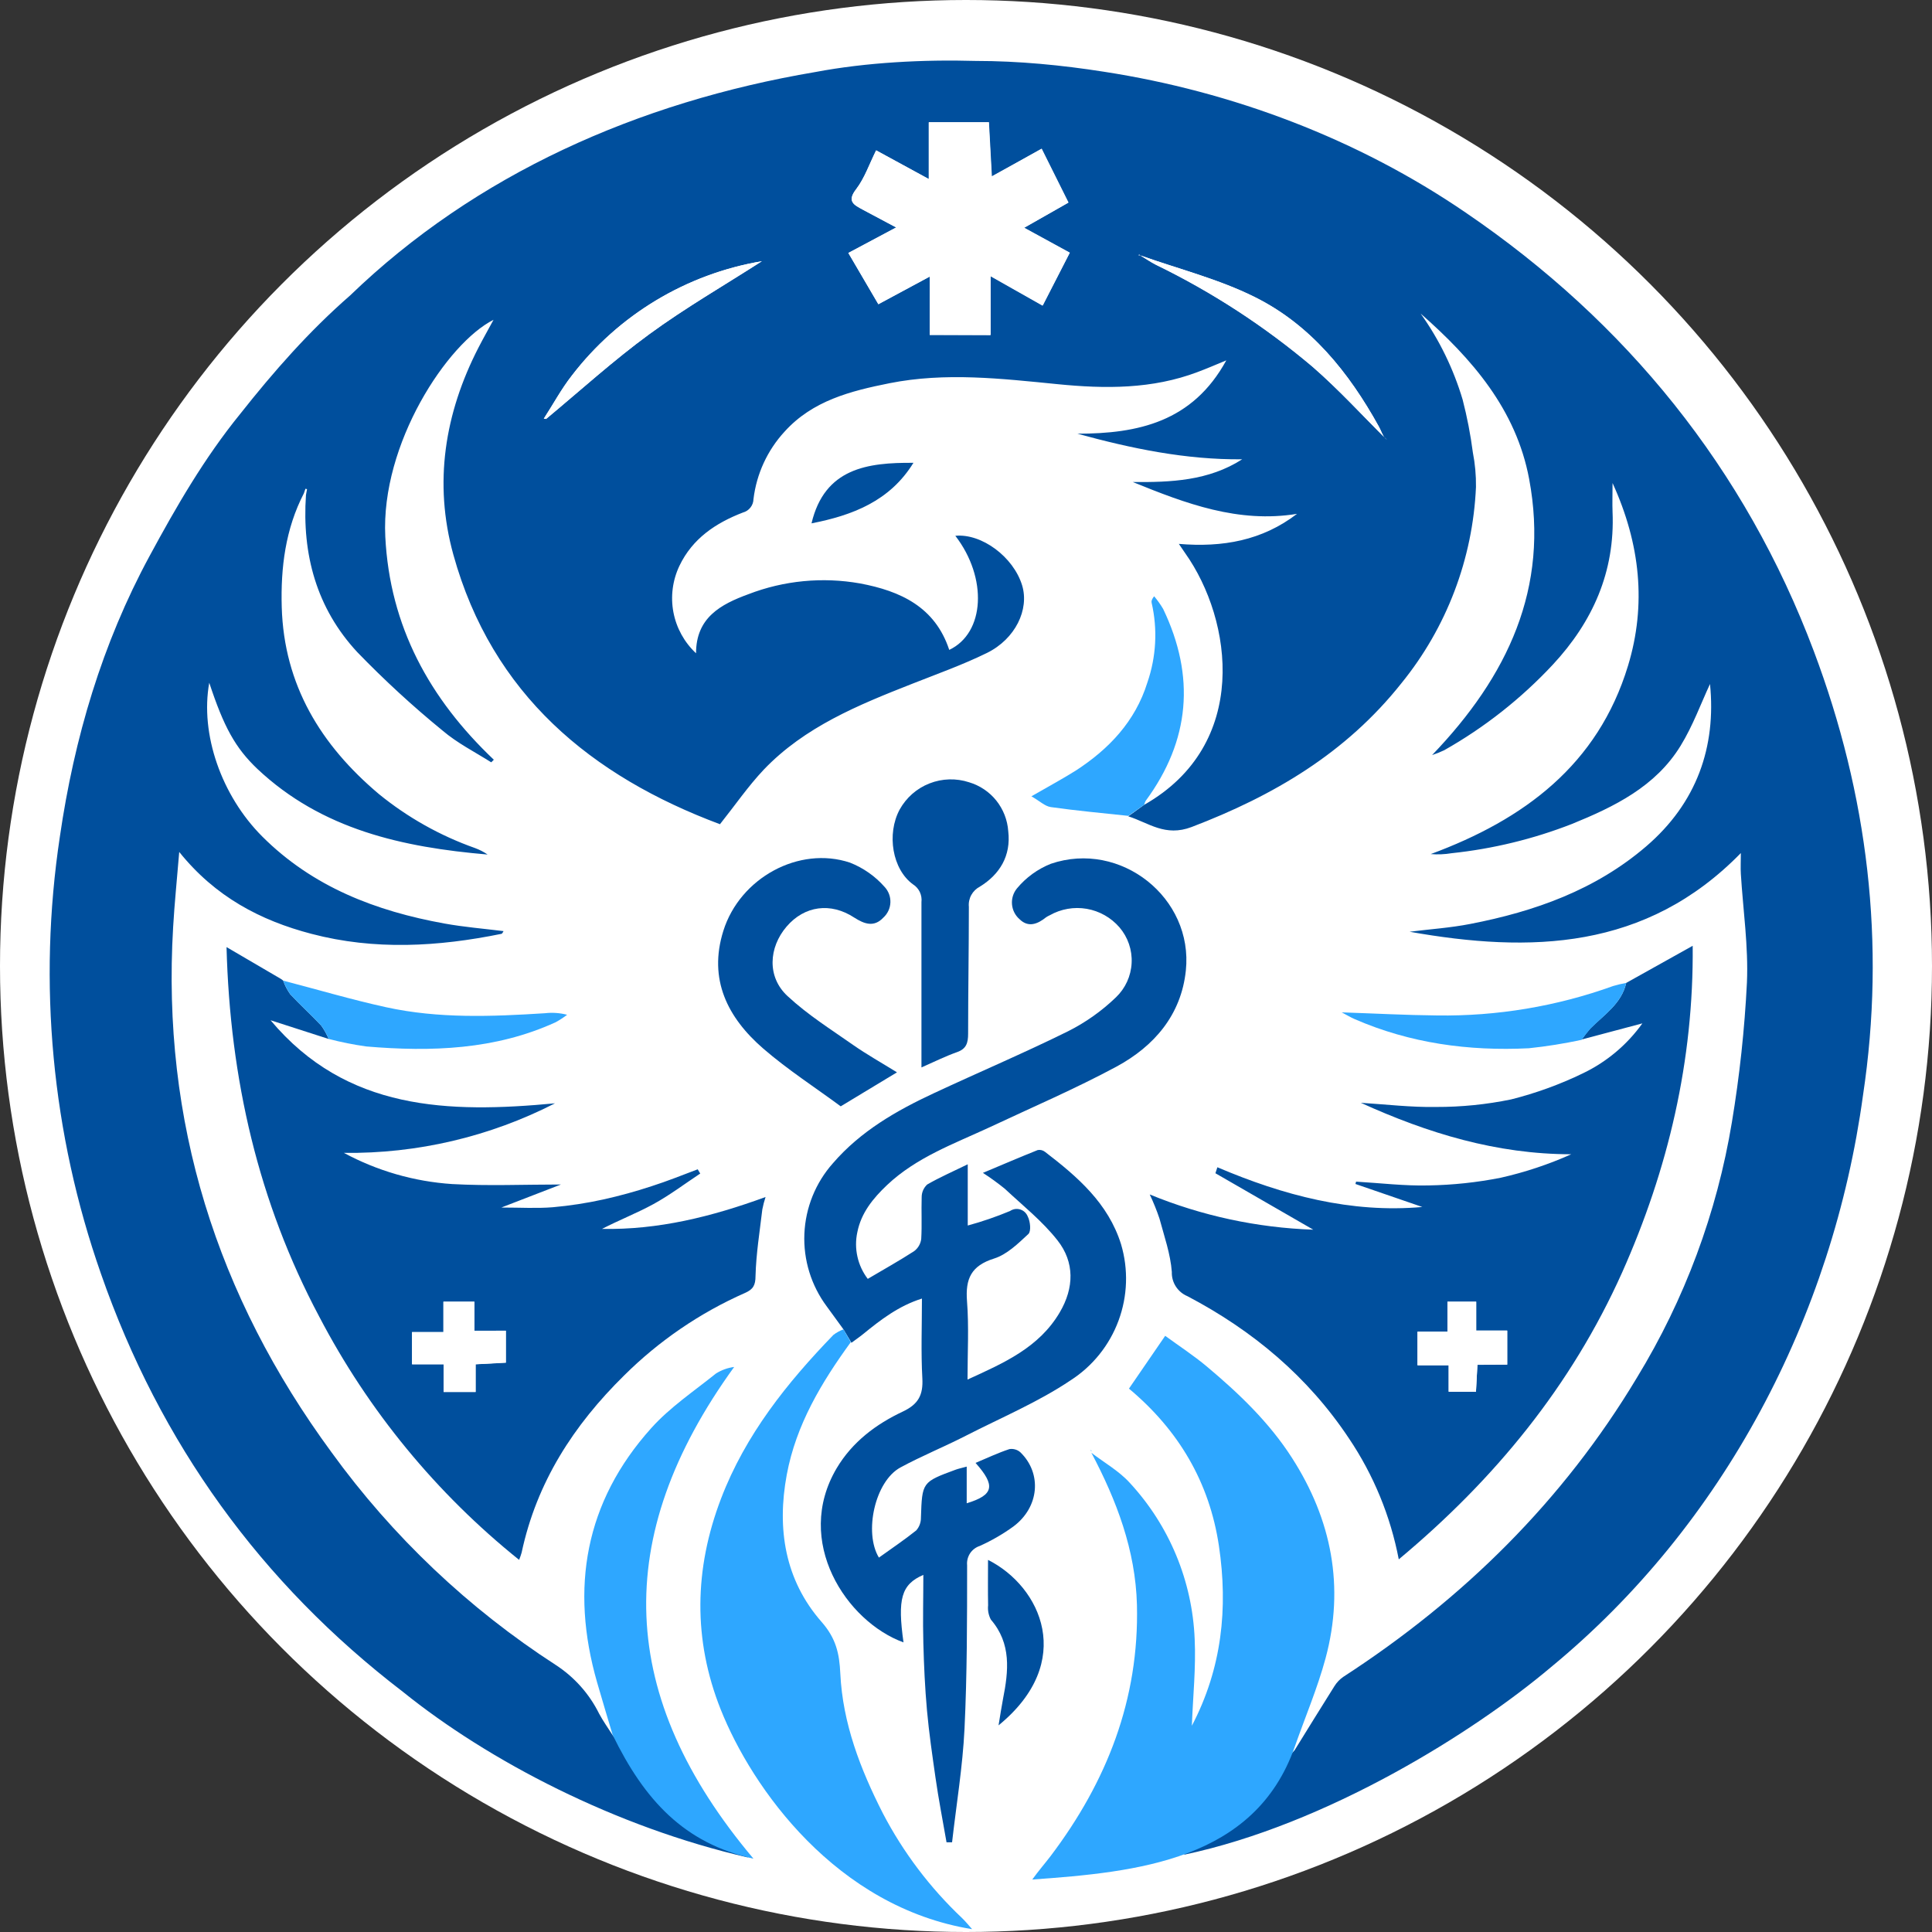 <svg xmlns="http://www.w3.org/2000/svg" width="52" height="52" viewBox="0 0 52 52" fill="none">
<rect x="0" y="0" width="52" height="52" fill="#333333" stroke="none"/>
<g clip-path="url(#clip0_2412_5885)">
<circle cx="26" cy="26" r="24.514" fill="white"/>
<circle cx="26" cy="26" r="26" fill="white"/>
<path d="M30.797 21.661C33.647 20.043 33.182 16.696 31.899 14.888C31.851 14.821 31.806 14.754 31.729 14.639C32.908 14.738 33.974 14.548 34.91 13.83C33.331 14.089 31.912 13.553 30.49 12.974C31.514 12.982 32.525 12.944 33.434 12.362C31.917 12.377 30.453 12.072 28.998 11.673C30.629 11.673 32.099 11.357 33.006 9.699C32.708 9.823 32.473 9.924 32.237 10.012C31.012 10.477 29.741 10.467 28.466 10.34C26.956 10.191 25.448 10.014 23.938 10.315C22.894 10.524 21.873 10.782 21.119 11.615C20.655 12.118 20.362 12.754 20.28 13.433C20.278 13.516 20.25 13.596 20.198 13.661C20.147 13.726 20.077 13.773 19.997 13.794C19.265 14.076 18.639 14.493 18.287 15.229C18.102 15.618 18.045 16.056 18.125 16.479C18.206 16.903 18.419 17.289 18.734 17.583C18.734 16.622 19.4 16.265 20.143 15.993C21.099 15.624 22.139 15.524 23.148 15.703C24.233 15.906 25.168 16.334 25.549 17.492C26.511 17.035 26.585 15.554 25.713 14.421C26.421 14.353 27.277 14.988 27.511 15.756C27.707 16.404 27.33 17.197 26.564 17.574C25.914 17.893 25.223 18.139 24.552 18.404C23.103 18.974 21.66 19.561 20.557 20.715C20.135 21.162 19.788 21.669 19.378 22.184C15.92 20.891 13.246 18.697 12.201 14.925C11.669 13.001 11.967 11.127 12.879 9.354C13.007 9.105 13.146 8.862 13.283 8.608C12.04 9.231 10.247 11.946 10.37 14.442C10.491 16.863 11.563 18.808 13.291 20.448L13.222 20.518C12.775 20.236 12.305 19.999 11.912 19.664C11.106 19.006 10.339 18.3 9.616 17.552C8.519 16.371 8.126 14.919 8.235 13.323C8.243 13.269 8.254 13.217 8.264 13.165L8.221 13.155L8.179 13.277C7.682 14.24 7.553 15.276 7.583 16.34C7.644 18.437 8.634 20.054 10.198 21.372C10.97 22.001 11.845 22.493 12.784 22.825C12.904 22.869 13.018 22.927 13.124 23C10.843 22.805 8.665 22.332 6.926 20.694C6.33 20.126 6.023 19.561 5.632 18.376C5.382 19.758 5.96 21.415 7.058 22.514C8.418 23.873 10.117 24.523 11.964 24.857C12.484 24.951 13.007 24.994 13.553 25.061C13.535 25.087 13.52 25.13 13.498 25.134C11.791 25.482 10.081 25.581 8.381 25.134C7.011 24.775 5.794 24.139 4.824 22.93C4.763 23.675 4.697 24.308 4.66 24.951C4.35 30.187 5.83 34.88 8.926 39.093C10.567 41.357 12.613 43.297 14.96 44.814C15.459 45.139 15.862 45.591 16.126 46.125C16.233 46.324 16.366 46.509 16.488 46.701C17.074 47.459 17.662 48.216 18.247 48.975C18.396 49.17 19.994 49.797 20.131 49.994C16.566 49.177 13.149 47.394 10.846 45.537C7.024 42.612 4.305 38.842 2.718 34.285C1.394 30.51 1.015 26.469 1.612 22.514C1.998 19.864 2.749 17.324 4.022 14.972C4.742 13.64 5.497 12.331 6.463 11.143C7.366 10 8.32 8.914 9.425 7.951C12.791 4.702 17.16 2.748 21.943 1.939C23.326 1.678 24.855 1.6 26.263 1.64C27.411 1.64 28.568 1.751 29.714 1.931C33.175 2.465 36.556 3.743 39.446 5.72C43.768 8.662 46.972 12.612 48.821 17.531C50.272 21.389 50.76 25.388 50.143 29.479C49.33 35.439 46.391 41.044 41.749 44.868C39.683 46.614 35.731 49.103 31.869 49.92C32.433 48.978 34.134 47.94 34.844 47.108C35.202 46.532 35.555 45.955 35.917 45.382C35.979 45.283 36.06 45.198 36.156 45.132C39.389 43.035 42.071 40.392 44.056 37.083C45.343 34.976 46.212 32.641 46.614 30.205C46.821 28.96 46.956 27.705 47.019 26.445C47.061 25.474 46.915 24.496 46.855 23.521C46.845 23.356 46.855 23.189 46.855 22.96C44.3 25.577 41.191 25.654 37.939 25.078C38.486 25.009 39.04 24.973 39.578 24.867C41.31 24.531 42.941 23.952 44.306 22.781C45.672 21.609 46.194 20.098 46.025 18.41C45.784 18.926 45.565 19.533 45.234 20.072C44.56 21.172 43.452 21.712 42.306 22.178C41.268 22.583 40.18 22.847 39.072 22.964C38.886 22.995 38.696 23.003 38.508 22.988C41.021 22.059 43.007 20.585 43.818 17.92C44.317 16.28 44.151 14.641 43.402 13.001C43.402 13.317 43.393 13.548 43.402 13.778C43.47 15.387 42.87 16.733 41.792 17.892C40.941 18.803 39.956 19.58 38.87 20.193C38.765 20.243 38.656 20.286 38.545 20.323C40.578 18.206 41.707 15.824 41.157 12.892C40.807 11.02 39.619 9.655 38.237 8.44C38.739 9.144 39.12 9.927 39.367 10.756C39.488 11.224 39.58 11.699 39.642 12.178C39.702 12.484 39.73 12.795 39.726 13.107C39.641 15.039 38.937 16.892 37.717 18.392C36.226 20.271 34.278 21.417 32.073 22.259C31.359 22.53 30.918 22.146 30.367 21.971L30.797 21.661ZM30.702 6.878H30.642L30.659 6.852L30.708 6.887C30.842 6.967 30.97 7.057 31.109 7.127C32.625 7.863 34.042 8.786 35.329 9.874C36.035 10.488 36.67 11.185 37.335 11.846C37.216 11.764 37.186 11.612 37.11 11.481C36.305 10.023 35.274 8.745 33.768 7.996C32.801 7.511 31.727 7.241 30.702 6.878ZM25.024 9.014H26.664V7.428L28.067 8.221L28.796 6.8L27.567 6.128L28.76 5.45L28.038 4.001C27.6 4.247 27.159 4.491 26.697 4.746C26.669 4.211 26.642 3.734 26.618 3.288H25V4.819L23.583 4.047C23.395 4.426 23.273 4.792 23.046 5.091C22.784 5.429 23 5.52 23.228 5.645C23.507 5.794 23.789 5.943 24.123 6.122L22.835 6.808L23.643 8.188L25.027 7.443L25.024 9.014ZM14.637 11.268L14.698 11.276C15.62 10.51 16.512 9.699 17.478 8.993C18.444 8.286 19.493 7.681 20.505 7.031C18.473 7.374 16.645 8.474 15.391 10.109C15.108 10.47 14.887 10.887 14.637 11.268Z" fill="#004F9D"/>
<path d="M43.77 26.455L45.559 25.456C45.588 28.547 44.901 31.469 43.655 34.259C42.291 37.296 40.245 39.804 37.648 41.97C37.425 40.805 36.969 39.697 36.306 38.713C35.2 37.05 33.717 35.81 31.96 34.887C31.832 34.834 31.724 34.743 31.648 34.627C31.573 34.51 31.535 34.374 31.54 34.236C31.504 33.751 31.335 33.273 31.207 32.797C31.133 32.576 31.045 32.36 30.945 32.149C32.344 32.724 33.835 33.045 35.347 33.097L32.713 31.578L32.766 31.417C34.542 32.173 36.363 32.657 38.282 32.486L36.482 31.867L36.499 31.804C37.149 31.842 37.799 31.922 38.447 31.906C39.1 31.895 39.751 31.826 40.392 31.699C41.045 31.552 41.681 31.34 42.291 31.067C40.28 31.067 38.426 30.5 36.627 29.682C37.302 29.724 37.977 29.806 38.651 29.794C39.33 29.796 40.007 29.728 40.671 29.591C41.339 29.423 41.989 29.187 42.609 28.886C43.245 28.58 43.794 28.119 44.205 27.544L42.573 27.978C42.644 27.874 42.721 27.775 42.804 27.68C43.171 27.313 43.642 27.018 43.77 26.455ZM40.567 36.728V35.81H39.732V35.035H38.958V35.847H38.152V36.749H38.991V37.461H39.726L39.765 36.735L40.567 36.728Z" fill="#004F9D"/>
<path d="M8.846 27.964L7.282 27.46C9.327 29.9 12.076 29.965 14.938 29.696C13.18 30.596 11.23 31.054 9.256 31.03C10.155 31.515 11.147 31.801 12.167 31.869C13.137 31.923 14.104 31.881 15.097 31.881L13.493 32.501C14.008 32.501 14.446 32.528 14.878 32.493C15.337 32.452 15.792 32.382 16.242 32.283C16.679 32.186 17.111 32.067 17.536 31.927C17.956 31.793 18.364 31.629 18.779 31.472L18.847 31.586C18.432 31.861 18.029 32.166 17.592 32.406C17.156 32.645 16.662 32.839 16.203 33.076C17.715 33.105 19.148 32.75 20.605 32.218C20.569 32.327 20.54 32.439 20.518 32.552C20.448 33.148 20.351 33.744 20.335 34.34C20.335 34.595 20.269 34.704 20.053 34.799C18.843 35.333 17.741 36.085 16.802 37.017C15.437 38.359 14.443 39.899 14.04 41.787C14.021 41.854 13.998 41.92 13.972 41.984C11.746 40.197 9.914 37.968 8.592 35.437C6.953 32.355 6.191 29.043 6.097 25.491L7.558 26.346L7.62 26.39C7.666 26.52 7.73 26.644 7.81 26.758C8.078 27.047 8.373 27.312 8.643 27.6C8.725 27.712 8.793 27.835 8.846 27.964ZM13.616 35.816H12.769V35.035H11.936V35.855H11.091V36.721H11.94V37.466H12.802V36.721L13.616 36.678V35.816Z" fill="#004F9D"/>
<path d="M22.702 35.78L22.255 35.166C21.834 34.602 21.62 33.911 21.65 33.208C21.68 32.505 21.951 31.834 22.419 31.308C23.164 30.444 24.13 29.891 25.147 29.418C26.339 28.862 27.558 28.344 28.742 27.759C29.217 27.521 29.653 27.212 30.036 26.843C30.29 26.6 30.441 26.27 30.458 25.919C30.476 25.569 30.358 25.225 30.13 24.959C29.902 24.696 29.591 24.52 29.249 24.461C28.907 24.402 28.555 24.464 28.253 24.635C28.22 24.65 28.188 24.667 28.158 24.687C27.93 24.871 27.679 24.974 27.442 24.741C27.324 24.639 27.251 24.495 27.238 24.34C27.225 24.185 27.273 24.031 27.372 23.911C27.616 23.617 27.929 23.39 28.283 23.249C30.159 22.609 32.124 24.164 31.917 26.124C31.792 27.317 31.064 28.159 30.054 28.706C28.948 29.302 27.786 29.8 26.648 30.335C25.686 30.782 24.67 31.145 23.875 31.896C23.5 32.252 23.179 32.641 23.075 33.166C23.028 33.383 23.029 33.608 23.078 33.824C23.126 34.041 23.221 34.244 23.356 34.421C23.787 34.166 24.205 33.933 24.604 33.675C24.656 33.636 24.7 33.587 24.733 33.53C24.766 33.474 24.787 33.411 24.795 33.346C24.817 32.972 24.795 32.601 24.807 32.219C24.807 32.156 24.82 32.093 24.846 32.034C24.872 31.976 24.909 31.924 24.956 31.881C25.287 31.689 25.642 31.535 26.047 31.337V32.985C26.434 32.88 26.814 32.749 27.184 32.595C27.224 32.568 27.27 32.55 27.317 32.542C27.365 32.535 27.414 32.539 27.46 32.553C27.506 32.568 27.548 32.592 27.583 32.625C27.618 32.658 27.645 32.699 27.663 32.744C27.73 32.875 27.757 33.14 27.679 33.213C27.402 33.471 27.101 33.766 26.755 33.874C26.138 34.068 25.981 34.419 26.027 35.02C26.081 35.703 26.041 36.393 26.041 37.131C27.023 36.683 27.965 36.271 28.523 35.323C28.913 34.661 28.925 33.971 28.463 33.385C28.058 32.868 27.527 32.447 27.043 31.994C26.855 31.842 26.659 31.699 26.455 31.568C26.989 31.344 27.457 31.143 27.93 30.954C27.965 30.947 28 30.948 28.035 30.957C28.069 30.966 28.102 30.982 28.129 31.004C29.003 31.674 29.828 32.385 30.173 33.488C30.374 34.163 30.35 34.885 30.105 35.546C29.861 36.206 29.409 36.77 28.816 37.151C27.94 37.74 26.946 38.156 25.998 38.642C25.416 38.94 24.805 39.188 24.237 39.496C23.546 39.869 23.248 41.251 23.656 41.923C23.993 41.681 24.337 41.45 24.661 41.191C24.744 41.096 24.789 40.974 24.787 40.848C24.819 39.891 24.816 39.891 25.721 39.557C25.797 39.529 25.878 39.513 26.019 39.474V40.461C26.753 40.237 26.8 39.985 26.257 39.374C26.564 39.246 26.853 39.107 27.168 39.003C27.221 38.994 27.275 38.998 27.327 39.013C27.379 39.028 27.426 39.055 27.466 39.091C28.05 39.662 27.971 40.566 27.278 41.084C26.994 41.29 26.689 41.466 26.369 41.61C26.262 41.645 26.17 41.716 26.108 41.81C26.047 41.905 26.019 42.018 26.03 42.13C26.03 43.597 26.03 45.065 25.96 46.53C25.91 47.551 25.741 48.568 25.625 49.586H25.476C25.375 49.003 25.261 48.423 25.178 47.839C25.095 47.255 25.005 46.647 24.95 46.037C24.895 45.427 24.868 44.827 24.852 44.221C24.835 43.616 24.852 43.012 24.852 42.388C24.255 42.646 24.154 43.038 24.318 44.205C22.781 43.647 21.353 41.486 22.52 39.516C22.941 38.809 23.578 38.331 24.302 37.991C24.719 37.794 24.85 37.544 24.825 37.096C24.786 36.397 24.814 35.692 24.814 34.951C24.19 35.147 23.707 35.519 23.231 35.907C23.13 35.989 23.021 36.063 22.917 36.141L22.702 35.78Z" fill="#004F9D"/>
<path d="M27.783 50.588C27.95 50.356 28.147 50.128 28.278 49.955C29.79 47.955 30.663 45.738 30.601 43.195C30.562 41.721 30.054 40.386 29.375 39.102C29.723 39.369 30.121 39.593 30.41 39.913C31.473 41.063 32.092 42.554 32.155 44.12C32.191 44.883 32.109 45.65 32.079 46.449C32.889 44.904 33.057 43.28 32.807 41.605C32.552 39.897 31.724 38.493 30.386 37.375L31.361 35.954C31.736 36.228 32.127 36.482 32.482 36.78C33.348 37.506 34.165 38.287 34.777 39.244C35.842 40.904 36.195 42.708 35.679 44.628C35.46 45.439 35.127 46.22 34.849 47.013C33.772 50.077 30.605 50.387 27.783 50.588Z" fill="#2EA7FF"/>
<path d="M22.702 35.78L22.899 36.124C22.11 37.209 21.426 38.347 21.176 39.691C20.906 41.146 21.125 42.523 22.107 43.647C22.502 44.094 22.592 44.504 22.617 45.042C22.681 46.384 23.158 47.618 23.76 48.801C24.309 49.855 25.031 50.81 25.895 51.626C25.98 51.708 26.056 51.802 26.165 51.924C22.509 51.331 20.242 48.133 19.397 46.008C18.652 44.135 18.682 42.228 19.408 40.332C20.067 38.612 21.18 37.224 22.431 35.929C22.513 35.866 22.605 35.816 22.702 35.78Z" fill="#2EA7FF"/>
<path d="M16.489 46.695C16.349 46.223 16.206 45.75 16.07 45.278C15.343 42.744 15.743 40.423 17.53 38.436C18.032 37.877 18.677 37.445 19.269 36.969C19.418 36.875 19.585 36.814 19.76 36.792C16.434 41.386 16.615 45.676 20.28 50.027C18.413 49.612 17.347 48.453 16.489 46.695Z" fill="#2EA7FF"/>
<path d="M24.142 28.862L22.628 29.777C21.936 29.266 21.2 28.791 20.541 28.221C19.584 27.391 19.059 26.36 19.469 25.054C19.916 23.627 21.507 22.76 22.878 23.218C23.235 23.359 23.554 23.582 23.808 23.87C23.861 23.927 23.902 23.993 23.929 24.065C23.956 24.137 23.968 24.214 23.965 24.291C23.962 24.368 23.944 24.444 23.911 24.513C23.879 24.583 23.832 24.646 23.775 24.698C23.523 24.966 23.262 24.869 22.994 24.698C22.358 24.28 21.653 24.377 21.171 24.939C20.69 25.501 20.639 26.293 21.195 26.808C21.751 27.324 22.362 27.703 22.966 28.128C23.324 28.378 23.714 28.597 24.142 28.862Z" fill="#004F9D"/>
<path d="M24.801 28.73C24.801 27.211 24.801 25.748 24.801 24.282C24.812 24.189 24.797 24.095 24.758 24.011C24.718 23.927 24.656 23.855 24.577 23.805C24.015 23.401 23.86 22.447 24.215 21.788C24.393 21.468 24.676 21.219 25.017 21.086C25.358 20.952 25.735 20.941 26.083 21.055C26.372 21.141 26.628 21.313 26.816 21.548C27.004 21.784 27.116 22.071 27.137 22.372C27.215 23.034 26.908 23.534 26.375 23.863C26.276 23.914 26.195 23.993 26.142 24.09C26.089 24.187 26.066 24.298 26.077 24.408C26.077 25.546 26.057 26.684 26.057 27.823C26.057 28.069 26.01 28.23 25.759 28.318C25.448 28.428 25.15 28.576 24.801 28.73Z" fill="#004F9D"/>
<path d="M30.797 21.661L30.37 21.959C29.674 21.885 28.977 21.821 28.283 21.723C28.123 21.7 27.985 21.56 27.76 21.433C28.207 21.174 28.585 20.973 28.952 20.742C29.846 20.163 30.557 19.415 30.881 18.372C31.12 17.682 31.16 16.938 30.997 16.227C30.985 16.183 30.997 16.134 31.063 16.048C31.153 16.154 31.235 16.269 31.306 16.389C32.176 18.203 32.033 19.928 30.836 21.555C30.818 21.588 30.805 21.624 30.797 21.661Z" fill="#2EA7FF"/>
<path d="M8.846 27.963C8.794 27.836 8.727 27.715 8.646 27.604C8.376 27.316 8.081 27.051 7.813 26.762C7.733 26.648 7.669 26.524 7.623 26.394C8.548 26.635 9.463 26.906 10.394 27.11C11.805 27.419 13.237 27.362 14.668 27.271C14.867 27.248 15.07 27.262 15.264 27.313C15.167 27.387 15.064 27.454 14.957 27.513C13.328 28.258 11.606 28.313 9.862 28.166C9.52 28.118 9.18 28.051 8.846 27.963Z" fill="#2EA7FF"/>
<path d="M43.77 26.455C43.642 27.018 43.174 27.314 42.803 27.689C42.72 27.784 42.642 27.884 42.571 27.987C42.101 28.088 41.626 28.164 41.148 28.214C39.531 28.294 37.955 28.081 36.457 27.428C36.354 27.384 36.259 27.324 36.113 27.248C37.015 27.278 37.845 27.323 38.677 27.331C40.292 27.355 41.899 27.086 43.42 26.538C43.535 26.504 43.651 26.476 43.77 26.455Z" fill="#2EA7FF"/>
<path d="M26.593 41.985C28.02 42.702 28.964 44.733 26.876 46.438C26.923 46.157 26.955 45.943 26.996 45.728C27.145 44.975 27.226 44.238 26.669 43.591C26.607 43.474 26.581 43.341 26.595 43.209C26.587 42.811 26.593 42.412 26.593 41.985Z" fill="#004F9D"/>
<path d="M24.585 12.457C23.948 13.492 22.933 13.873 21.842 14.086C22.194 12.6 23.349 12.447 24.585 12.457Z" fill="#004F9D"/>
<path d="M29.381 39.059C29.372 39.056 29.363 39.051 29.356 39.044C29.356 39.044 29.356 39.031 29.356 39.025L29.384 39.058L29.381 39.059Z" fill="#2EA7FF"/>
<path d="M25.024 9.014V7.443L23.64 8.188L22.832 6.808L24.12 6.122C23.793 5.946 23.511 5.799 23.225 5.645C22.997 5.52 22.778 5.429 23.043 5.091C23.27 4.792 23.392 4.427 23.58 4.047L24.997 4.819V3.294H26.61C26.634 3.742 26.661 4.217 26.689 4.752C27.157 4.491 27.599 4.247 28.031 4.007L28.752 5.456L27.56 6.134L28.788 6.806L28.059 8.227L26.657 7.434V9.02L25.024 9.014Z" fill="white"/>
<path d="M30.703 6.878C31.727 7.242 32.801 7.511 33.768 7.991C35.274 8.737 36.302 10.019 37.11 11.476C37.183 11.607 37.216 11.76 37.335 11.841C36.669 11.181 36.035 10.484 35.329 9.87C34.043 8.782 32.627 7.859 31.112 7.122C30.973 7.052 30.845 6.963 30.711 6.882L30.703 6.878Z" fill="white"/>
<path d="M14.637 11.268C14.887 10.88 15.108 10.47 15.391 10.109C16.645 8.474 18.473 7.374 20.505 7.031C19.493 7.681 18.447 8.285 17.478 8.993C16.509 9.701 15.62 10.51 14.698 11.276L14.637 11.268Z" fill="white"/>
<path d="M30.708 6.882L30.659 6.848L30.642 6.873H30.702L30.708 6.882Z" fill="white"/>
<path d="M40.567 36.728H39.765L39.726 37.454H38.991V36.741H38.152V35.84H38.958V35.035H39.732V35.817H40.567V36.728Z" fill="white"/>
<path d="M13.614 35.816V36.674L12.8 36.718V37.463H11.939V36.718H11.089V35.852H11.934V35.035H12.767V35.819L13.614 35.816Z" fill="white"/>
</g>
<defs>
<clipPath id="clip0_2412_5885">
<rect width="52" height="52" fill="white"/>
</clipPath>
</defs>
</svg>